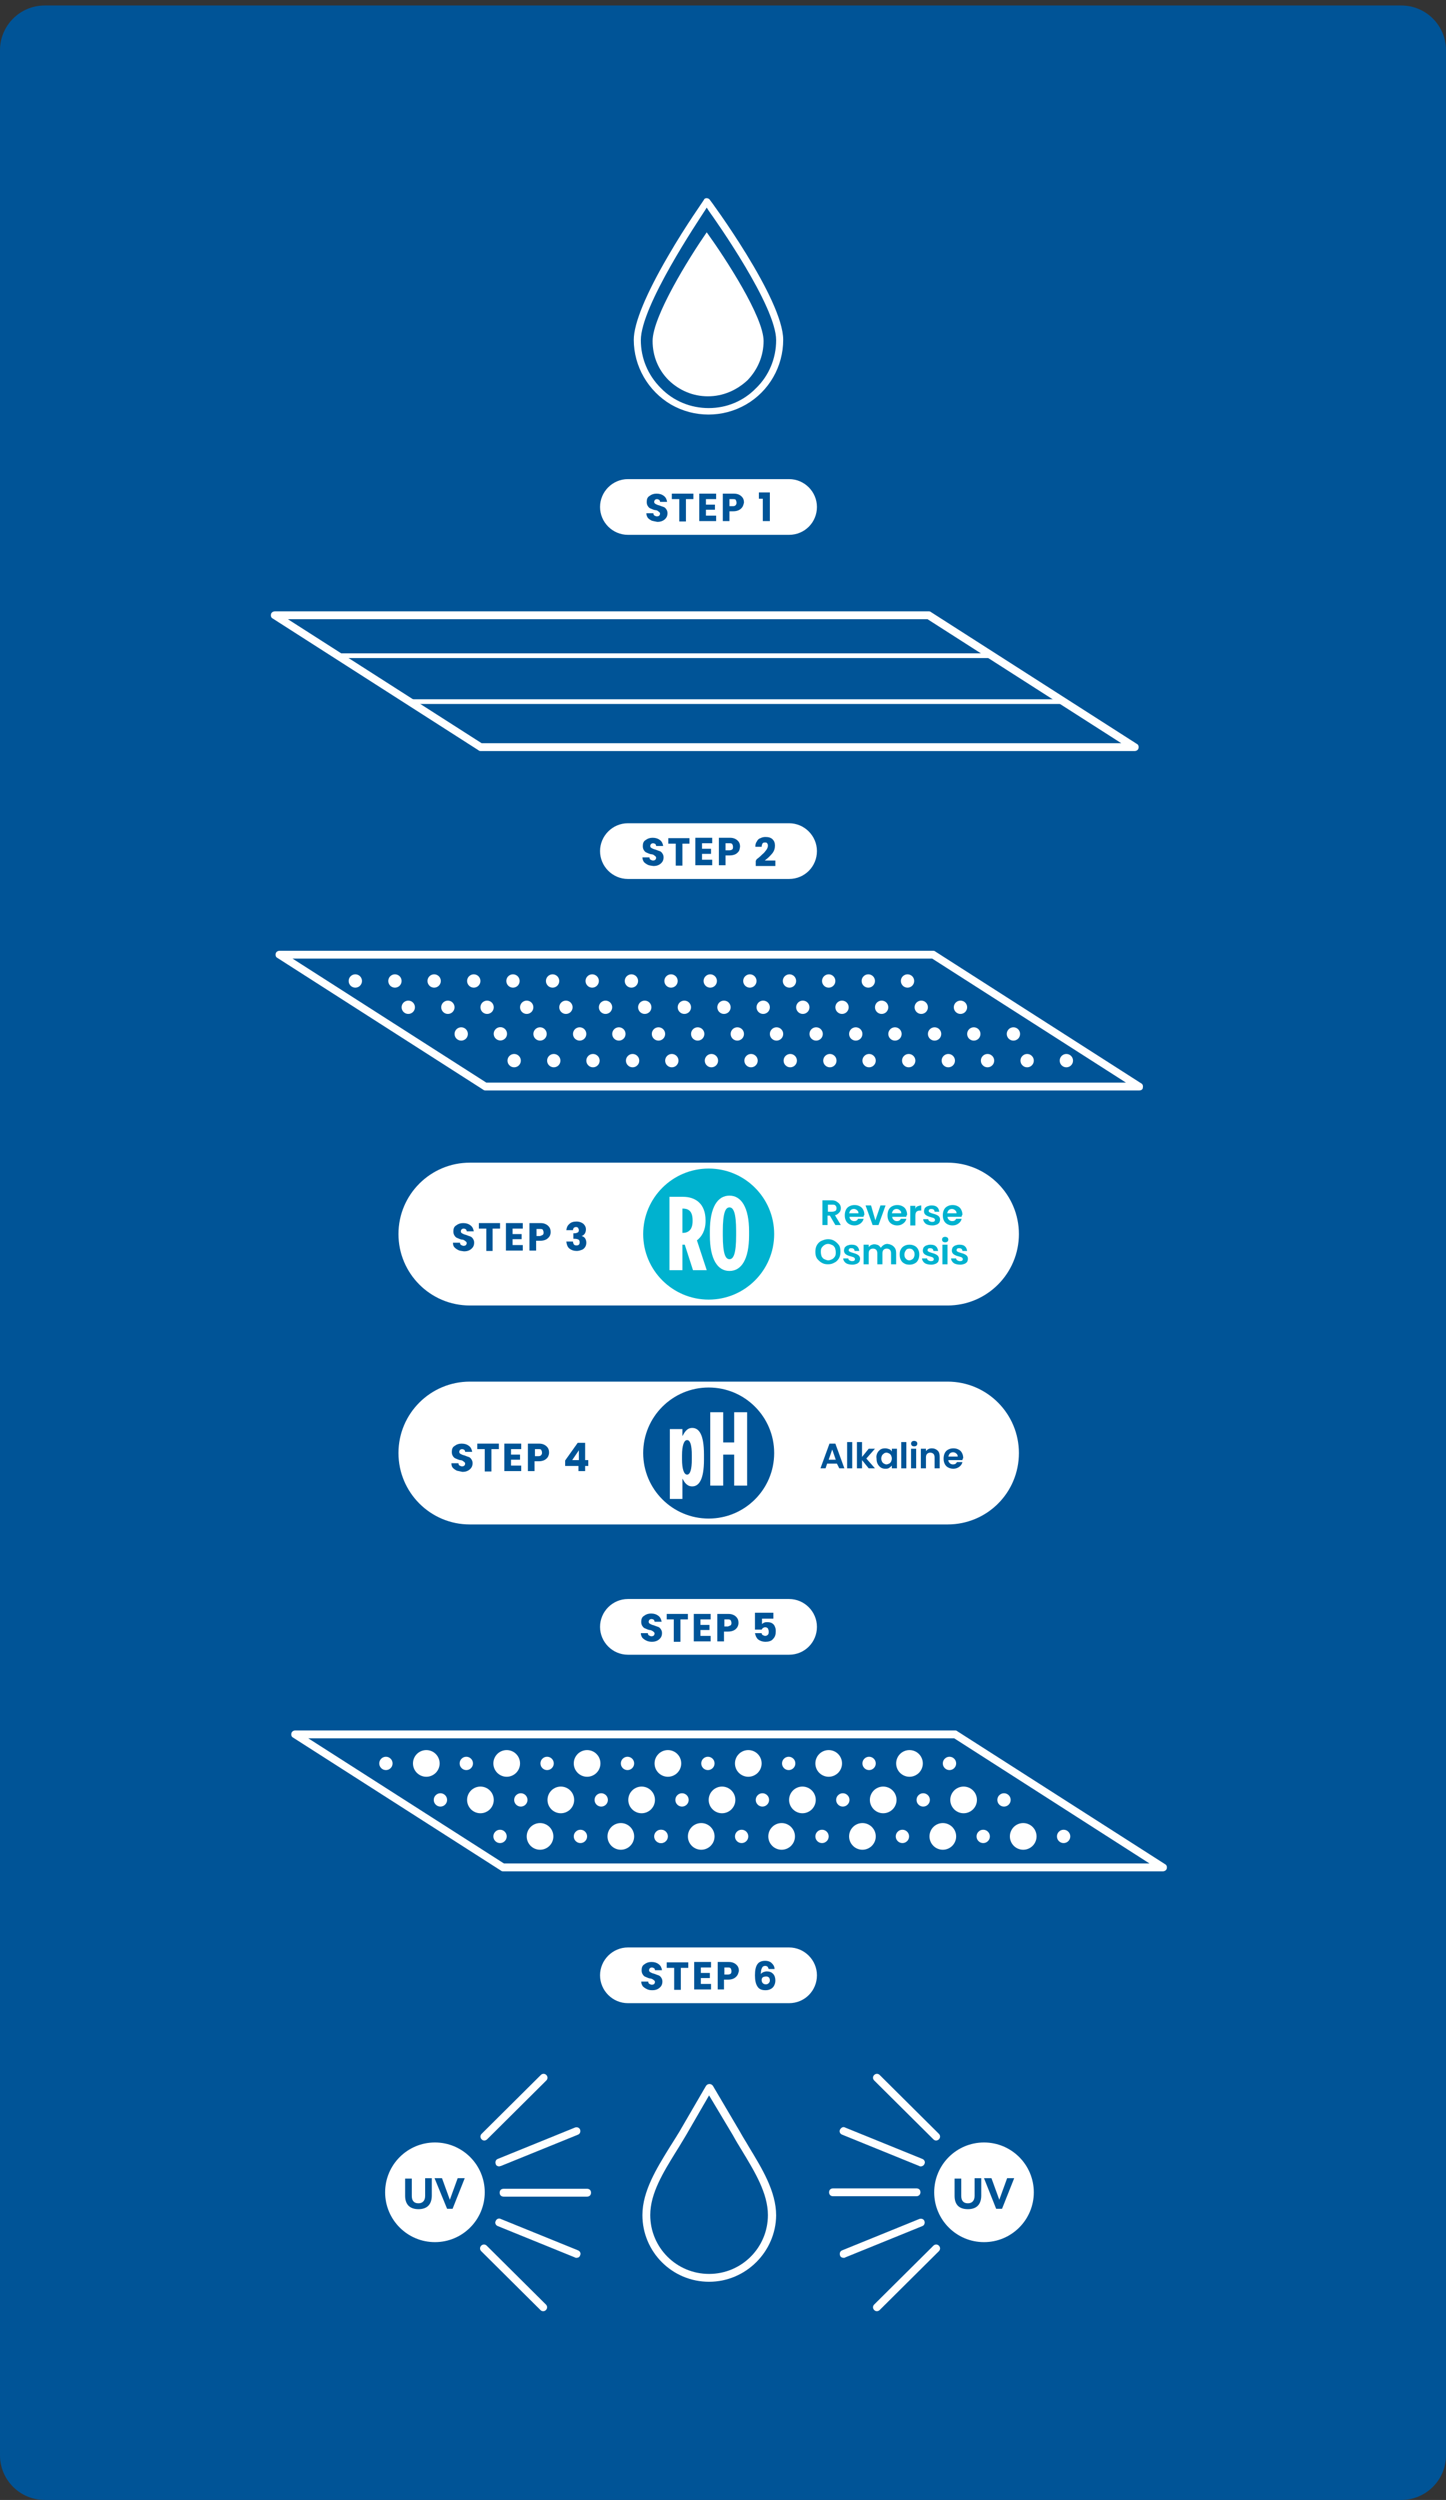<?xml version="1.0" encoding="utf-8"?>
<!-- Generator: Adobe Illustrator 26.5.0, SVG Export Plug-In . SVG Version: 6.00 Build 0)  -->
<svg version="1.1" id="Layer_1" xmlns="http://www.w3.org/2000/svg" xmlns:xlink="http://www.w3.org/1999/xlink" x="0px" y="0px"
	 viewBox="0 0 368.7 637.1" style="enable-background:new 0 0 368.7 637.1;" xml:space="preserve">
<rect x="0" y="0" width="368.7" height="637.1" fill="#333333" stroke="none"/>
<style type="text/css">
	.st0{fill:#005497;}
	.st1{fill:#FFFFFF;}
	.st2{fill:#00B2CF;}
	.st3{fill:#005498;}
</style>
<path class="st0" d="M357.3,637.1H11.4C5.1,637.1,0,632,0,625.7V12.8C0,6.5,5.1,1.4,11.4,1.4h345.9c6.3,0,11.4,5.1,11.4,11.4v612.9
	C368.7,632,363.6,637.1,357.3,637.1z"/>
<g>
	<g>
		<path class="st1" d="M289.3,191.4H122.5c-0.2,0-0.4-0.1-0.5-0.2l-52.5-33.6c-0.4-0.2-0.5-0.7-0.4-1.1c0.1-0.4,0.5-0.7,1-0.7h166.8
			c0.2,0,0.4,0.1,0.5,0.2l52.5,33.6c0.4,0.2,0.5,0.7,0.4,1.1C290.2,191.1,289.8,191.4,289.3,191.4z M122.8,189.4h163.1l-49.4-31.6
			H73.4L122.8,189.4z"/>
		<path class="st1" d="M252.7,167.7H86.1c-0.3,0-0.6-0.3-0.6-0.6s0.3-0.6,0.6-0.6h166.6c0.3,0,0.6,0.3,0.6,0.6
			S253,167.7,252.7,167.7z"/>
		<path class="st1" d="M270.9,179.4H104.3c-0.3,0-0.6-0.3-0.6-0.6s0.3-0.6,0.6-0.6h166.6c0.3,0,0.6,0.3,0.6,0.6
			S271.2,179.4,270.9,179.4z"/>
	</g>
	<g>
		<path class="st1" d="M290.5,277.9H123.7c-0.2,0-0.4-0.1-0.5-0.2l-52.5-33.6c-0.4-0.2-0.5-0.7-0.4-1.1c0.1-0.4,0.5-0.7,1-0.7H238
			c0.2,0,0.4,0.1,0.5,0.2l52.5,33.6c0.4,0.2,0.5,0.7,0.4,1.1C291.4,277.6,291,277.9,290.5,277.9z M124,275.9h163.1l-49.4-31.6H74.6
			L124,275.9z"/>
		<g>
			<circle class="st1" cx="90.6" cy="250" r="1.7"/>
			<circle class="st1" cx="100.7" cy="250" r="1.7"/>
			<circle class="st1" cx="110.7" cy="250" r="1.7"/>
			<circle class="st1" cx="120.8" cy="250" r="1.7"/>
			<circle class="st1" cx="130.8" cy="250" r="1.7"/>
			<circle class="st1" cx="140.9" cy="250" r="1.7"/>
			<circle class="st1" cx="151" cy="250" r="1.7"/>
			<circle class="st1" cx="161" cy="250" r="1.7"/>
			<circle class="st1" cx="171.1" cy="250" r="1.7"/>
			<circle class="st1" cx="181.1" cy="250" r="1.7"/>
			<circle class="st1" cx="191.2" cy="250" r="1.7"/>
			<circle class="st1" cx="201.3" cy="250" r="1.7"/>
			<circle class="st1" cx="211.3" cy="250" r="1.7"/>
			<circle class="st1" cx="221.4" cy="250" r="1.7"/>
			<circle class="st1" cx="231.4" cy="250" r="1.7"/>
		</g>
		<g>
			<circle class="st1" cx="104.1" cy="256.7" r="1.7"/>
			<circle class="st1" cx="114.2" cy="256.7" r="1.7"/>
			<circle class="st1" cx="124.2" cy="256.7" r="1.7"/>
			<circle class="st1" cx="134.3" cy="256.7" r="1.7"/>
			<circle class="st1" cx="144.3" cy="256.7" r="1.7"/>
			<circle class="st1" cx="154.4" cy="256.7" r="1.7"/>
			<circle class="st1" cx="164.4" cy="256.7" r="1.7"/>
			<circle class="st1" cx="174.5" cy="256.7" r="1.7"/>
			<circle class="st1" cx="184.6" cy="256.7" r="1.7"/>
			<circle class="st1" cx="194.6" cy="256.7" r="1.7"/>
			<circle class="st1" cx="204.7" cy="256.7" r="1.7"/>
			<circle class="st1" cx="214.7" cy="256.7" r="1.7"/>
			<circle class="st1" cx="224.8" cy="256.7" r="1.7"/>
			<circle class="st1" cx="234.9" cy="256.7" r="1.7"/>
			<circle class="st1" cx="244.9" cy="256.7" r="1.7"/>
		</g>
		<g>
			<circle class="st1" cx="117.6" cy="263.5" r="1.7"/>
			
				<ellipse transform="matrix(0.995 -9.853785e-02 9.853785e-02 0.995 -25.344 13.856)" class="st1" cx="127.6" cy="263.5" rx="1.7" ry="1.7"/>
			<circle class="st1" cx="137.7" cy="263.5" r="1.7"/>
			<circle class="st1" cx="147.8" cy="263.5" r="1.7"/>
			<circle class="st1" cx="157.8" cy="263.5" r="1.7"/>
			<circle class="st1" cx="167.9" cy="263.5" r="1.7"/>
			<circle class="st1" cx="177.9" cy="263.5" r="1.7"/>
			<circle class="st1" cx="188" cy="263.5" r="1.7"/>
			<circle class="st1" cx="198" cy="263.5" r="1.7"/>
			<circle class="st1" cx="208.1" cy="263.5" r="1.7"/>
			<circle class="st1" cx="218.2" cy="263.5" r="1.7"/>
			<circle class="st1" cx="228.2" cy="263.5" r="1.7"/>
			<circle class="st1" cx="238.3" cy="263.5" r="1.7"/>
			<circle class="st1" cx="248.3" cy="263.5" r="1.7"/>
			<circle class="st1" cx="258.4" cy="263.5" r="1.7"/>
		</g>
		<g>
			<circle class="st1" cx="131.1" cy="270.3" r="1.7"/>
			<circle class="st1" cx="141.2" cy="270.3" r="1.7"/>
			<circle class="st1" cx="151.2" cy="270.3" r="1.7"/>
			<circle class="st1" cx="161.3" cy="270.3" r="1.7"/>
			<circle class="st1" cx="171.3" cy="270.3" r="1.7"/>
			<circle class="st1" cx="181.4" cy="270.3" r="1.7"/>
			<circle class="st1" cx="191.5" cy="270.3" r="1.7"/>
			<circle class="st1" cx="201.5" cy="270.3" r="1.7"/>
			<circle class="st1" cx="211.6" cy="270.3" r="1.7"/>
			<circle class="st1" cx="221.6" cy="270.3" r="1.7"/>
			<circle class="st1" cx="231.7" cy="270.3" r="1.7"/>
			<circle class="st1" cx="241.8" cy="270.3" r="1.7"/>
			<circle class="st1" cx="251.8" cy="270.3" r="1.7"/>
			<circle class="st1" cx="261.9" cy="270.3" r="1.7"/>
			<circle class="st1" cx="271.9" cy="270.3" r="1.7"/>
		</g>
	</g>
	<g>
		<g>
			<g>
				<path class="st1" d="M180.2,50.5c-0.3,0-0.6,0.1-0.7,0.4c0,0.1-4.6,6.5-9,14.1c-5.8,9.9-8.9,17.4-8.9,21.6
					c0,6.8,3.7,13.1,9.5,16.5c5.9,3.4,13.2,3.4,19.1,0c5.9-3.4,9.5-9.7,9.5-16.5c0-10.4-18.6-35.6-18.8-35.8
					C180.8,50.7,180.5,50.5,180.2,50.5L180.2,50.5z M180.7,104L180.7,104c-4.6,0-9-1.8-12.2-5.1c-3.3-3.3-5.1-7.6-5.1-12.2
					c0-8.7,14.7-30.5,16.3-33l0.5-0.8l0.5,0.8c1.8,2.5,17.2,24.3,17.2,33c0,4.6-1.8,9-5.1,12.2C189.6,102.2,185.3,104,180.7,104z"/>
			</g>
		</g>
		<path class="st1" d="M180.5,101c-3.8,0-7.3-1.5-10-4.1c-2.7-2.7-4.1-6.2-4.1-10c0-6.2,9.1-20.9,13.8-27.7
			c4.9,6.8,14.5,21.6,14.5,27.7c0,3.8-1.5,7.3-4.1,10C187.8,99.5,184.3,101,180.5,101z"/>
	</g>
	<g>
		<g>
			<path class="st1" d="M180.8,581.5c-9.4,0-17-7.6-17-17c0-6.1,3.7-12,6.9-17.2c0.9-1.4,1.7-2.7,2.5-4l6.8-11.7
				c0.2-0.3,0.5-0.5,0.9-0.5l0,0c0.4,0,0.7,0.2,0.9,0.5l6.9,11.7l0,0c0.7,1.3,1.5,2.5,2.3,3.9c3.2,5.3,6.9,11.2,6.9,17.4
				C197.8,573.8,190.2,581.5,180.8,581.5z M180.8,534l-5.9,10.2c-0.8,1.3-1.6,2.7-2.5,4.1c-3.2,5.2-6.6,10.6-6.6,16.2
				c0,8.3,6.7,15,15,15s15-6.7,15-15c0-5.6-3.4-11.1-6.6-16.4c-0.8-1.3-1.6-2.6-2.3-3.9L180.8,534z"/>
		</g>
		<g>
			<g>
				<path class="st1" d="M138.5,589c-0.3,0-0.5-0.1-0.7-0.3l-15.1-15c-0.4-0.4-0.4-1,0-1.4s1-0.4,1.4,0l15.1,15c0.4,0.4,0.4,1,0,1.4
					C139,588.9,138.8,589,138.5,589z"/>
				<path class="st1" d="M147,575.4c-0.1,0-0.3,0-0.4-0.1l-19.7-8c-0.5-0.2-0.8-0.8-0.5-1.3c0.2-0.5,0.8-0.8,1.3-0.5l19.7,8
					c0.5,0.2,0.8,0.8,0.5,1.3C147.8,575.2,147.4,575.4,147,575.4z"/>
				<path class="st1" d="M123.5,545.5c-0.3,0-0.5-0.1-0.7-0.3c-0.4-0.4-0.4-1,0-1.4l15.1-15c0.4-0.4,1-0.4,1.4,0s0.4,1,0,1.4
					l-15.1,15C124,545.4,123.7,545.5,123.5,545.5z"/>
				<path class="st1" d="M127.3,552.1c-0.4,0-0.8-0.2-0.9-0.6c-0.2-0.5,0-1.1,0.5-1.3l19.7-8c0.5-0.2,1.1,0,1.3,0.5s0,1.1-0.5,1.3
					l-19.7,8C127.5,552,127.4,552.1,127.3,552.1z"/>
				<path class="st1" d="M149.7,559.8h-21.3c-0.6,0-1-0.4-1-1s0.4-1,1-1h21.3c0.6,0,1,0.4,1,1S150.3,559.8,149.7,559.8z"/>
			</g>
			<g>
				<circle class="st1" cx="110.9" cy="558.7" r="12.7"/>
				<g>
					<path class="st0" d="M103.3,559.6v-4.4h1.7v4.4c0,1.3,0.6,1.9,1.7,1.9c1,0,1.7-0.6,1.7-1.9v-4.5h1.7v4.4c0,2.4-1.3,3.5-3.4,3.5
						C104.6,563,103.3,561.9,103.3,559.6z"/>
					<path class="st0" d="M110.8,555.1h1.9l2,5.5l2-5.5h1.8l-3.1,7.8H114L110.8,555.1z"/>
				</g>
			</g>
		</g>
		<g>
			<g>
				<circle class="st1" cx="250.9" cy="558.7" r="12.7"/>
				<g>
					<path class="st0" d="M243.4,559.6v-4.4h1.7v4.4c0,1.3,0.6,1.9,1.7,1.9c1,0,1.7-0.6,1.7-1.9v-4.5h1.7v4.4c0,2.4-1.3,3.5-3.4,3.5
						C244.6,563,243.4,561.9,243.4,559.6z"/>
					<path class="st0" d="M250.9,555.1h1.9l2,5.5l2-5.5h1.8l-3.1,7.8H254L250.9,555.1z"/>
				</g>
			</g>
			<g>
				<path class="st1" d="M238.7,545.5c-0.3,0-0.5-0.1-0.7-0.3l-15.1-15c-0.4-0.4-0.4-1,0-1.4s1-0.4,1.4,0l15.1,15
					c0.4,0.4,0.4,1,0,1.4C239.2,545.4,238.9,545.5,238.7,545.5z"/>
				<path class="st1" d="M234.8,552.1c-0.1,0-0.3,0-0.4-0.1l-19.7-8c-0.5-0.2-0.8-0.8-0.5-1.3s0.8-0.8,1.3-0.5l19.7,8
					c0.5,0.2,0.8,0.8,0.5,1.3C235.6,551.8,235.2,552.1,234.8,552.1z"/>
				<path class="st1" d="M223.6,589c-0.3,0-0.5-0.1-0.7-0.3c-0.4-0.4-0.4-1,0-1.4l15.1-15c0.4-0.4,1-0.4,1.4,0s0.4,1,0,1.4l-15.1,15
					C224.1,588.9,223.8,589,223.6,589z"/>
				<path class="st1" d="M215.1,575.4c-0.4,0-0.8-0.2-0.9-0.6c-0.2-0.5,0-1.1,0.5-1.3l19.7-8c0.5-0.2,1.1,0,1.3,0.5s0,1.1-0.5,1.3
					l-19.7,8C215.4,575.4,215.3,575.4,215.1,575.4z"/>
				<path class="st1" d="M233.7,559.7h-21.3c-0.6,0-1-0.4-1-1s0.4-1,1-1h21.3c0.6,0,1,0.4,1,1S234.2,559.7,233.7,559.7z"/>
			</g>
		</g>
	</g>
	<g>
		<g>
			<path class="st1" d="M296.5,476.9H128.2c-0.2,0-0.4-0.1-0.5-0.2l-53-33.9c-0.4-0.2-0.5-0.7-0.4-1.1s0.5-0.7,1-0.7h168.3
				c0.2,0,0.4,0.1,0.5,0.2l53,33.9c0.4,0.2,0.5,0.7,0.4,1.1C297.4,476.6,297,476.9,296.5,476.9z M128.5,474.9h164.6L243.3,443H78.6
				L128.5,474.9z"/>
			<g>
				<circle class="st1" cx="98.4" cy="449.4" r="1.7"/>
				<circle class="st1" cx="108.7" cy="449.4" r="3.4"/>
				<circle class="st1" cx="118.9" cy="449.4" r="1.7"/>
				<circle class="st1" cx="129.2" cy="449.4" r="3.4"/>
				<circle class="st1" cx="139.5" cy="449.4" r="1.7"/>
				<circle class="st1" cx="149.7" cy="449.4" r="3.4"/>
				<circle class="st1" cx="160" cy="449.4" r="1.7"/>
				<circle class="st1" cx="170.3" cy="449.4" r="3.4"/>
				<circle class="st1" cx="180.5" cy="449.4" r="1.7"/>
				<circle class="st1" cx="201.1" cy="449.4" r="1.7"/>
				<circle class="st1" cx="211.3" cy="449.4" r="3.4"/>
				<circle class="st1" cx="221.6" cy="449.4" r="1.7"/>
				<circle class="st1" cx="231.9" cy="449.4" r="3.4"/>
				<circle class="st1" cx="242.1" cy="449.4" r="1.7"/>
			</g>
			<g>
				<circle class="st1" cx="112.3" cy="458.7" r="1.7"/>
				<circle class="st1" cx="122.5" cy="458.7" r="3.4"/>
				<circle class="st1" cx="132.8" cy="458.7" r="1.7"/>
				<circle class="st1" cx="143" cy="458.7" r="3.4"/>
				<circle class="st1" cx="153.3" cy="458.7" r="1.7"/>
				<circle class="st1" cx="163.6" cy="458.7" r="3.4"/>
				<circle class="st1" cx="194.4" cy="458.7" r="1.7"/>
				<circle class="st1" cx="204.6" cy="458.7" r="3.4"/>
				<circle class="st1" cx="214.9" cy="458.7" r="1.7"/>
				<circle class="st1" cx="225.2" cy="458.7" r="3.4"/>
				<circle class="st1" cx="235.4" cy="458.7" r="1.7"/>
				<circle class="st1" cx="245.7" cy="458.7" r="3.4"/>
				<circle class="st1" cx="256" cy="458.7" r="1.7"/>
			</g>
			<g>
				<circle class="st1" cx="127.5" cy="468" r="1.7"/>
				<circle class="st1" cx="137.7" cy="468" r="3.4"/>
				<circle class="st1" cx="148" cy="468" r="1.7"/>
				<circle class="st1" cx="158.3" cy="468" r="3.4"/>
				<circle class="st1" cx="168.5" cy="468" r="1.7"/>
				<circle class="st1" cx="189.1" cy="468" r="1.7"/>
				<circle class="st1" cx="199.3" cy="468" r="3.4"/>
				<circle class="st1" cx="209.6" cy="468" r="1.7"/>
				<circle class="st1" cx="219.9" cy="468" r="3.4"/>
				<circle class="st1" cx="230.1" cy="468" r="1.7"/>
				<circle class="st1" cx="240.4" cy="468" r="3.4"/>
				<circle class="st1" cx="250.7" cy="468" r="1.7"/>
				<circle class="st1" cx="260.9" cy="468" r="3.4"/>
				<circle class="st1" cx="271.2" cy="468" r="1.7"/>
			</g>
		</g>
		<circle class="st1" cx="190.8" cy="449.4" r="3.4"/>
		<circle class="st1" cx="173.9" cy="458.7" r="1.7"/>
		<circle class="st1" cx="184.1" cy="458.7" r="3.4"/>
		<circle class="st1" cx="168.6" cy="468" r="1.7"/>
		<circle class="st1" cx="178.8" cy="468" r="3.4"/>
	</g>
	<g>
		<path class="st1" d="M241.6,332.7H119.8c-10.1,0-18.2-8.2-18.2-18.2l0,0c0-10.1,8.2-18.2,18.2-18.2h121.8
			c10.1,0,18.2,8.2,18.2,18.2l0,0C259.8,324.5,251.7,332.7,241.6,332.7z"/>
	</g>
	<g>
		<circle class="st2" cx="180.7" cy="314.5" r="16.7"/>
		<g>
			<path class="st1" d="M170.7,305h3.4c3.3,0,5.8,1.8,5.8,6v0.2c0,2.4-1,4-2.2,4.9l2.5,7.6h-3.5l-2.1-6.5h-0.1H174v6.5h-3.3V305z
				 M174.1,314.2c1.4,0,2.5-0.8,2.5-3V311c0-2.4-1.1-3-2.5-3H174v6.2H174.1z"/>
			<path class="st1" d="M181,314.8v-1c0-6.2,2-9.1,5-9.1s5,3,5,9.1v1c0,6.2-2,9.1-5,9.1S181,321,181,314.8z M187.7,314.8v-1
				c0-4.8-0.7-6.1-1.7-6.1s-1.7,1.3-1.7,6.1v1c0,4.8,0.7,6.1,1.7,6.1S187.7,319.6,187.7,314.8z"/>
		</g>
	</g>
	<g>
		<path class="st0" d="M116.9,318.6c-0.4-0.2-0.7-0.4-1-0.7s-0.4-0.7-0.4-1.2h1.8c0,0.3,0.1,0.5,0.3,0.6s0.4,0.2,0.6,0.2
			c0.3,0,0.5-0.1,0.6-0.2s0.2-0.3,0.2-0.5s-0.1-0.3-0.2-0.4s-0.3-0.2-0.4-0.3s-0.4-0.2-0.7-0.2c-0.5-0.1-0.8-0.3-1.1-0.4
			c-0.3-0.1-0.5-0.3-0.7-0.6s-0.3-0.6-0.3-1.1c0-0.7,0.2-1.2,0.7-1.5c0.5-0.4,1.1-0.6,1.8-0.6c0.8,0,1.4,0.2,1.9,0.6
			s0.7,0.9,0.8,1.5H119c0-0.2-0.1-0.4-0.2-0.5s-0.4-0.2-0.6-0.2s-0.4,0.1-0.5,0.2s-0.2,0.3-0.2,0.5s0.1,0.4,0.3,0.5
			c0.2,0.1,0.5,0.3,1,0.4c0.5,0.2,0.8,0.3,1.1,0.4c0.3,0.1,0.5,0.3,0.7,0.6c0.2,0.3,0.3,0.6,0.3,1s-0.1,0.8-0.3,1.1
			c-0.2,0.3-0.5,0.6-0.9,0.8s-0.8,0.3-1.4,0.3C117.8,318.8,117.3,318.8,116.9,318.6z"/>
		<path class="st0" d="M127.5,311.7v1.4h-1.9v5.7H124v-5.7h-1.9v-1.4H127.5z"/>
		<path class="st0" d="M130.7,313.1v1.4h2.3v1.3h-2.3v1.5h2.6v1.4H129v-7h4.3v1.4L130.7,313.1L130.7,313.1z"/>
		<path class="st0" d="M140.1,315.1c-0.2,0.3-0.5,0.6-0.9,0.8c-0.4,0.2-0.9,0.3-1.4,0.3h-1.1v2.5H135v-7h2.8c0.6,0,1,0.1,1.4,0.3
			c0.4,0.2,0.7,0.5,0.9,0.8s0.3,0.7,0.3,1.2C140.4,314.4,140.3,314.8,140.1,315.1z M138.4,314.7c0.2-0.2,0.2-0.4,0.2-0.6
			c0-0.3-0.1-0.5-0.2-0.7s-0.4-0.2-0.7-0.2h-0.9v1.8h0.9C138,314.9,138.2,314.8,138.4,314.7z"/>
		<path class="st0" d="M145.2,311.9c0.4-0.4,1-0.6,1.8-0.6c0.5,0,0.9,0.1,1.3,0.3c0.4,0.2,0.6,0.4,0.8,0.7s0.3,0.6,0.3,1
			s-0.1,0.8-0.3,1.1s-0.5,0.5-0.8,0.6l0,0c0.4,0.1,0.7,0.3,0.9,0.6c0.2,0.3,0.3,0.7,0.3,1.1s-0.1,0.8-0.3,1.1
			c-0.2,0.3-0.5,0.6-0.8,0.7s-0.8,0.3-1.3,0.3c-0.8,0-1.4-0.2-1.9-0.6s-0.7-1-0.8-1.8h1.7c0,0.3,0.1,0.5,0.2,0.7s0.4,0.3,0.7,0.3
			s0.5-0.1,0.6-0.2s0.2-0.3,0.2-0.6c0-0.3-0.1-0.6-0.3-0.7s-0.5-0.2-1-0.2h-0.3v-1.4h0.3c0.3,0,0.6-0.1,0.8-0.2s0.3-0.3,0.3-0.6
			c0-0.2-0.1-0.4-0.2-0.6c-0.1-0.1-0.3-0.2-0.5-0.2c-0.3,0-0.4,0.1-0.6,0.2c-0.1,0.2-0.2,0.3-0.2,0.6h-1.7
			C144.5,312.8,144.7,312.3,145.2,311.9z"/>
	</g>
	<g>
		<path class="st1" d="M241.6,388.5H119.8c-10.1,0-18.2-8.2-18.2-18.2l0,0c0-10.1,8.2-18.2,18.2-18.2h121.8
			c10.1,0,18.2,8.2,18.2,18.2l0,0C259.8,380.4,251.7,388.5,241.6,388.5z"/>
	</g>
	<g>
		<path class="st0" d="M116.5,374.8c-0.4-0.2-0.7-0.4-1-0.7s-0.4-0.7-0.4-1.2h1.8c0,0.3,0.1,0.5,0.3,0.6s0.4,0.2,0.6,0.2
			c0.3,0,0.5-0.1,0.6-0.2s0.2-0.3,0.2-0.5s-0.1-0.3-0.2-0.4s-0.3-0.2-0.4-0.3s-0.4-0.2-0.7-0.2c-0.5-0.1-0.8-0.3-1.1-0.4
			c-0.3-0.1-0.5-0.3-0.7-0.6s-0.3-0.6-0.3-1.1c0-0.7,0.2-1.2,0.7-1.5c0.5-0.4,1.1-0.6,1.8-0.6c0.8,0,1.4,0.2,1.9,0.6
			s0.7,0.9,0.8,1.5h-1.8c0-0.2-0.1-0.4-0.2-0.5s-0.4-0.2-0.6-0.2s-0.4,0.1-0.5,0.2s-0.2,0.3-0.2,0.5s0.1,0.4,0.3,0.5
			c0.2,0.1,0.5,0.3,1,0.4c0.5,0.2,0.8,0.3,1.1,0.4c0.3,0.1,0.5,0.3,0.7,0.6c0.2,0.3,0.3,0.6,0.3,1s-0.1,0.8-0.3,1.1
			c-0.2,0.3-0.5,0.6-0.9,0.8s-0.8,0.3-1.4,0.3C117.4,375,116.9,374.9,116.5,374.8z"/>
		<path class="st0" d="M127.2,367.9v1.4h-1.9v5.7h-1.7v-5.7h-1.9v-1.4H127.2z"/>
		<path class="st0" d="M130.3,369.3v1.4h2.3v1.3h-2.3v1.5h2.6v1.4h-4.3v-7h4.3v1.4L130.3,369.3L130.3,369.3z"/>
		<path class="st0" d="M139.7,371.3c-0.2,0.3-0.5,0.6-0.9,0.8c-0.4,0.2-0.9,0.3-1.4,0.3h-1.1v2.5h-1.7v-7h2.8c0.6,0,1,0.1,1.4,0.3
			c0.4,0.2,0.7,0.5,0.9,0.8s0.3,0.7,0.3,1.2C140,370.6,139.9,370.9,139.7,371.3z M138,370.8c0.2-0.2,0.2-0.4,0.2-0.6
			c0-0.3-0.1-0.5-0.2-0.7s-0.4-0.2-0.7-0.2h-0.9v1.8h0.9C137.6,371.1,137.9,371,138,370.8z"/>
		<path class="st0" d="M144.1,373.6v-1.4l3.2-4.5h1.9v4.4h0.8v1.5h-0.8v1.3h-1.7v-1.3H144.1z M147.6,369.6l-1.7,2.5h1.7V369.6z"/>
	</g>
	<g>
		<path class="st0" d="M213.4,373h-2.5l-0.4,1.2h-1.3l2.3-6.3h1.5l2.3,6.3H214L213.4,373z M213.1,372l-0.9-2.6l-0.9,2.6H213.1z"/>
		<path class="st0" d="M217.3,367.5v6.7H216v-6.7H217.3z"/>
		<path class="st0" d="M221.5,374.2l-1.7-2.1v2.1h-1.3v-6.7h1.3v3.8l1.7-2.1h1.6l-2.2,2.5l2.2,2.5L221.5,374.2L221.5,374.2z"/>
		<path class="st0" d="M223.7,370.3c0.2-0.4,0.5-0.7,0.8-0.9c0.3-0.2,0.7-0.3,1.2-0.3c0.4,0,0.7,0.1,1,0.2s0.5,0.3,0.7,0.6v-0.7h1.3
			v5h-1.3v-0.7c-0.2,0.2-0.4,0.4-0.7,0.6s-0.6,0.2-1,0.2s-0.8-0.1-1.1-0.3c-0.3-0.2-0.6-0.5-0.8-0.9s-0.3-0.8-0.3-1.4
			C223.4,371.2,223.5,370.7,223.7,370.3z M227.2,370.9c-0.1-0.2-0.3-0.4-0.5-0.5s-0.4-0.2-0.7-0.2c-0.2,0-0.5,0.1-0.6,0.2
			s-0.4,0.3-0.5,0.5s-0.2,0.5-0.2,0.8s0.1,0.6,0.2,0.8c0.1,0.2,0.3,0.4,0.5,0.5s0.4,0.2,0.6,0.2c0.2,0,0.5-0.1,0.7-0.2
			s0.4-0.3,0.5-0.5s0.2-0.5,0.2-0.8S227.3,371.1,227.2,370.9z"/>
		<path class="st0" d="M231.1,367.5v6.7h-1.3v-6.7H231.1z"/>
		<path class="st0" d="M232.5,368.4c-0.1-0.1-0.2-0.3-0.2-0.5s0.1-0.4,0.2-0.5c0.1-0.1,0.3-0.2,0.6-0.2s0.4,0.1,0.6,0.2
			c0.1,0.1,0.2,0.3,0.2,0.5s-0.1,0.4-0.2,0.5c-0.1,0.1-0.3,0.2-0.6,0.2S232.6,368.5,232.5,368.4z M233.6,369.2v5h-1.3v-5H233.6z"/>
		<path class="st0" d="M239.1,369.7c0.4,0.4,0.5,0.9,0.5,1.6v2.9h-1.3v-2.8c0-0.4-0.1-0.7-0.3-0.9c-0.2-0.2-0.5-0.3-0.8-0.3
			s-0.6,0.1-0.8,0.3c-0.2,0.2-0.3,0.5-0.3,0.9v2.8h-1.3v-5h1.3v0.6c0.2-0.2,0.4-0.4,0.6-0.5s0.5-0.2,0.9-0.2
			C238.2,369.1,238.7,369.3,239.1,369.7z"/>
		<path class="st0" d="M245.4,372.1h-3.6c0,0.4,0.2,0.6,0.4,0.8c0.2,0.2,0.5,0.3,0.8,0.3c0.5,0,0.8-0.2,1-0.6h1.4
			c-0.1,0.5-0.4,0.9-0.8,1.2c-0.4,0.3-0.9,0.5-1.5,0.5c-0.5,0-0.9-0.1-1.3-0.3c-0.4-0.2-0.7-0.5-0.9-0.9s-0.3-0.8-0.3-1.4
			c0-0.5,0.1-1,0.3-1.4s0.5-0.7,0.9-0.9s0.8-0.3,1.3-0.3s0.9,0.1,1.3,0.3s0.7,0.5,0.9,0.9s0.3,0.8,0.3,1.3
			C245.5,371.7,245.4,371.9,245.4,372.1z M244.2,371.2c0-0.3-0.1-0.6-0.4-0.8c-0.2-0.2-0.5-0.3-0.8-0.3s-0.6,0.1-0.8,0.3
			c-0.2,0.2-0.3,0.5-0.4,0.8H244.2z"/>
	</g>
	<g>
		<path class="st2" d="M213,312.2l-1.4-2.4H211v2.4h-1.3v-6.3h2.4c0.5,0,0.9,0.1,1.2,0.3c0.3,0.2,0.6,0.4,0.8,0.7s0.3,0.6,0.3,1
			s-0.1,0.8-0.4,1.1s-0.6,0.6-1.1,0.7l1.5,2.5L213,312.2L213,312.2z M211.1,308.8h1.1c0.3,0,0.6-0.1,0.8-0.2s0.3-0.4,0.3-0.7
			c0-0.3-0.1-0.5-0.3-0.7s-0.4-0.2-0.8-0.2h-1.1V308.8z"/>
		<path class="st2" d="M220.2,310.1h-3.6c0,0.4,0.2,0.6,0.4,0.8c0.2,0.2,0.5,0.3,0.8,0.3c0.5,0,0.8-0.2,1-0.6h1.4
			c-0.1,0.5-0.4,0.9-0.8,1.2c-0.4,0.3-0.9,0.5-1.5,0.5c-0.5,0-0.9-0.1-1.3-0.3c-0.4-0.2-0.7-0.5-0.9-0.9s-0.3-0.8-0.3-1.4
			c0-0.5,0.1-1,0.3-1.4s0.5-0.7,0.9-0.9s0.8-0.3,1.3-0.3s0.9,0.1,1.3,0.3s0.7,0.5,0.9,0.9s0.3,0.8,0.3,1.3
			C220.2,309.8,220.2,309.9,220.2,310.1z M218.9,309.2c0-0.3-0.1-0.6-0.4-0.8c-0.2-0.2-0.5-0.3-0.8-0.3s-0.6,0.1-0.8,0.3
			c-0.2,0.2-0.3,0.5-0.4,0.8H218.9z"/>
		<path class="st2" d="M223.2,311l1.3-3.8h1.3l-1.8,5h-1.5l-1.8-5h1.4L223.2,311z"/>
		<path class="st2" d="M231.1,310.1h-3.6c0,0.4,0.2,0.6,0.4,0.8c0.2,0.2,0.5,0.3,0.8,0.3c0.5,0,0.8-0.2,1-0.6h1.4
			c-0.1,0.5-0.4,0.9-0.8,1.2c-0.4,0.3-0.9,0.5-1.5,0.5c-0.5,0-0.9-0.1-1.3-0.3c-0.4-0.2-0.7-0.5-0.9-0.9s-0.3-0.8-0.3-1.4
			c0-0.5,0.1-1,0.3-1.4s0.5-0.7,0.9-0.9s0.8-0.3,1.3-0.3s0.9,0.1,1.3,0.3s0.7,0.5,0.9,0.9s0.3,0.8,0.3,1.3
			C231.1,309.8,231.1,309.9,231.1,310.1z M229.8,309.2c0-0.3-0.1-0.6-0.4-0.8c-0.2-0.2-0.5-0.3-0.8-0.3s-0.6,0.1-0.8,0.3
			c-0.2,0.2-0.3,0.5-0.4,0.8H229.8z"/>
		<path class="st2" d="M234,307.4c0.3-0.1,0.6-0.2,0.9-0.2v1.3h-0.3c-0.4,0-0.7,0.1-0.9,0.3c-0.2,0.2-0.3,0.5-0.3,1v2.5h-1.3v-5h1.3
			v0.8C233.5,307.7,233.7,307.5,234,307.4z"/>
		<path class="st2" d="M236.5,312.1c-0.3-0.1-0.6-0.3-0.8-0.6c-0.2-0.3-0.3-0.5-0.3-0.8h1.3c0,0.2,0.1,0.4,0.3,0.5s0.4,0.2,0.6,0.2
			c0.2,0,0.4,0,0.6-0.1c0.1-0.1,0.2-0.2,0.2-0.4c0-0.2-0.1-0.3-0.2-0.4s-0.4-0.2-0.8-0.3c-0.4-0.1-0.7-0.2-0.9-0.3
			c-0.2-0.1-0.4-0.2-0.6-0.4c-0.2-0.2-0.3-0.5-0.3-0.8s0.1-0.5,0.2-0.8c0.2-0.2,0.4-0.4,0.7-0.5s0.6-0.2,1-0.2
			c0.6,0,1.1,0.1,1.4,0.4c0.4,0.3,0.5,0.7,0.6,1.2h-1.2c0-0.2-0.1-0.4-0.2-0.5c-0.1-0.1-0.3-0.2-0.6-0.2c-0.2,0-0.4,0-0.5,0.1
			s-0.2,0.2-0.2,0.4c0,0.2,0.1,0.3,0.3,0.4s0.4,0.2,0.8,0.3c0.4,0.1,0.7,0.2,0.9,0.3c0.2,0.1,0.4,0.2,0.6,0.4s0.3,0.5,0.3,0.8
			s-0.1,0.5-0.2,0.8c-0.2,0.2-0.4,0.4-0.7,0.5s-0.6,0.2-1,0.2C237.2,312.3,236.8,312.2,236.5,312.1z"/>
		<path class="st2" d="M245.2,310.1h-3.6c0,0.4,0.2,0.6,0.4,0.8c0.2,0.2,0.5,0.3,0.8,0.3c0.5,0,0.8-0.2,1-0.6h1.4
			c-0.1,0.5-0.4,0.9-0.8,1.2c-0.4,0.3-0.9,0.5-1.5,0.5c-0.5,0-0.9-0.1-1.3-0.3c-0.4-0.2-0.7-0.5-0.9-0.9s-0.3-0.8-0.3-1.4
			c0-0.5,0.1-1,0.3-1.4s0.5-0.7,0.9-0.9s0.8-0.3,1.3-0.3s0.9,0.1,1.3,0.3s0.7,0.5,0.9,0.9s0.3,0.8,0.3,1.3
			C245.2,309.8,245.2,309.9,245.2,310.1z M243.9,309.2c0-0.3-0.1-0.6-0.4-0.8c-0.2-0.2-0.5-0.3-0.8-0.3s-0.6,0.1-0.8,0.3
			c-0.2,0.2-0.3,0.5-0.4,0.8H243.9z"/>
		<path class="st2" d="M209.5,321.8c-0.5-0.3-0.9-0.7-1.2-1.1c-0.3-0.5-0.4-1-0.4-1.7c0-0.6,0.1-1.2,0.4-1.7s0.7-0.9,1.2-1.1
			s1-0.4,1.6-0.4s1.1,0.1,1.6,0.4s0.9,0.7,1.2,1.1s0.4,1,0.4,1.7c0,0.6-0.1,1.2-0.4,1.7c-0.3,0.5-0.7,0.9-1.2,1.1
			c-0.5,0.3-1,0.4-1.6,0.4S210,322.1,209.5,321.8z M212.2,320.9c0.3-0.2,0.5-0.4,0.7-0.7c0.2-0.3,0.2-0.7,0.2-1.1s-0.1-0.8-0.2-1.1
			c-0.2-0.3-0.4-0.6-0.7-0.7s-0.6-0.3-1-0.3s-0.7,0.1-1,0.3s-0.5,0.4-0.7,0.7c-0.2,0.3-0.2,0.7-0.2,1.1s0.1,0.8,0.2,1.1
			c0.2,0.3,0.4,0.6,0.7,0.7s0.6,0.3,1,0.3S211.9,321,212.2,320.9z"/>
		<path class="st2" d="M216.1,322.1c-0.3-0.1-0.6-0.3-0.8-0.6c-0.2-0.3-0.3-0.5-0.3-0.8h1.3c0,0.2,0.1,0.4,0.3,0.5s0.4,0.2,0.6,0.2
			c0.2,0,0.4,0,0.6-0.1c0.1-0.1,0.2-0.2,0.2-0.4c0-0.2-0.1-0.3-0.2-0.4s-0.4-0.2-0.8-0.3c-0.4-0.1-0.7-0.2-0.9-0.3
			c-0.2-0.1-0.4-0.2-0.6-0.4c-0.2-0.2-0.3-0.5-0.3-0.8s0.1-0.5,0.2-0.8c0.2-0.2,0.4-0.4,0.7-0.5s0.6-0.2,1-0.2
			c0.6,0,1.1,0.1,1.4,0.4c0.4,0.3,0.5,0.7,0.6,1.2h-1.2c0-0.2-0.1-0.4-0.2-0.5c-0.1-0.1-0.3-0.2-0.6-0.2c-0.2,0-0.4,0-0.5,0.1
			s-0.2,0.2-0.2,0.4c0,0.2,0.1,0.3,0.3,0.4s0.4,0.2,0.8,0.3c0.4,0.1,0.7,0.2,0.9,0.3c0.2,0.1,0.4,0.2,0.6,0.4s0.3,0.5,0.3,0.8
			s-0.1,0.5-0.2,0.8c-0.2,0.2-0.4,0.4-0.7,0.5s-0.6,0.2-1,0.2C216.8,322.3,216.4,322.2,216.1,322.1z"/>
		<path class="st2" d="M227.9,317.7c0.4,0.4,0.6,0.9,0.6,1.6v2.9h-1.3v-2.8c0-0.4-0.1-0.7-0.3-0.9s-0.5-0.3-0.8-0.3
			s-0.6,0.1-0.8,0.3c-0.2,0.2-0.3,0.5-0.3,0.9v2.8h-1.3v-2.8c0-0.4-0.1-0.7-0.3-0.9c-0.2-0.2-0.5-0.3-0.8-0.3s-0.6,0.1-0.8,0.3
			s-0.3,0.5-0.3,0.9v2.8h-1.3v-5h1.3v0.6c0.2-0.2,0.4-0.4,0.6-0.5c0.3-0.1,0.5-0.2,0.8-0.2c0.4,0,0.7,0.1,1,0.2
			c0.3,0.2,0.5,0.4,0.7,0.7c0.2-0.3,0.4-0.5,0.7-0.7s0.6-0.3,1-0.3C227,317.1,227.5,317.3,227.9,317.7z"/>
		<path class="st2" d="M230.6,322c-0.4-0.2-0.7-0.5-0.9-0.9s-0.3-0.8-0.3-1.4s0.1-1,0.3-1.3c0.2-0.4,0.5-0.7,0.9-0.9
			c0.4-0.2,0.8-0.3,1.3-0.3s0.9,0.1,1.3,0.3c0.4,0.2,0.7,0.5,0.9,0.9s0.3,0.8,0.3,1.3s-0.1,1-0.3,1.4s-0.5,0.7-0.9,0.9
			c-0.4,0.2-0.8,0.3-1.3,0.3C231.4,322.3,230.9,322.2,230.6,322z M232.5,321c0.2-0.1,0.4-0.3,0.5-0.5s0.2-0.5,0.2-0.8
			c0-0.5-0.1-0.8-0.4-1.1c-0.2-0.3-0.6-0.4-0.9-0.4c-0.4,0-0.7,0.1-0.9,0.4s-0.4,0.6-0.4,1.1s0.1,0.8,0.4,1.1s0.5,0.4,0.9,0.4
			C232.1,321.2,232.3,321.1,232.5,321z"/>
		<path class="st2" d="M236.2,322.1c-0.3-0.1-0.6-0.3-0.8-0.6c-0.2-0.3-0.3-0.5-0.3-0.8h1.3c0,0.2,0.1,0.4,0.3,0.5s0.4,0.2,0.6,0.2
			c0.2,0,0.4,0,0.6-0.1c0.1-0.1,0.2-0.2,0.2-0.4c0-0.2-0.1-0.3-0.2-0.4s-0.4-0.2-0.8-0.3c-0.4-0.1-0.7-0.2-0.9-0.3
			c-0.2-0.1-0.4-0.2-0.6-0.4c-0.2-0.2-0.3-0.5-0.3-0.8s0.1-0.5,0.2-0.8c0.2-0.2,0.4-0.4,0.7-0.5s0.6-0.2,1-0.2
			c0.6,0,1.1,0.1,1.4,0.4c0.4,0.3,0.5,0.7,0.6,1.2H238c0-0.2-0.1-0.4-0.2-0.5c-0.1-0.1-0.3-0.2-0.6-0.2c-0.2,0-0.4,0-0.5,0.1
			s-0.2,0.2-0.2,0.4c0,0.2,0.1,0.3,0.3,0.4s0.4,0.2,0.8,0.3c0.4,0.1,0.7,0.2,0.9,0.3c0.2,0.1,0.4,0.2,0.6,0.4s0.3,0.5,0.3,0.8
			s-0.1,0.5-0.2,0.8c-0.2,0.2-0.4,0.4-0.7,0.5s-0.6,0.2-1,0.2C236.9,322.3,236.5,322.2,236.2,322.1z"/>
		<path class="st2" d="M240.4,316.4c-0.1-0.1-0.2-0.3-0.2-0.5s0.1-0.4,0.2-0.5c0.1-0.1,0.3-0.2,0.6-0.2s0.4,0.1,0.6,0.2
			c0.1,0.1,0.2,0.3,0.2,0.5s-0.1,0.4-0.2,0.5c-0.1,0.1-0.3,0.2-0.6,0.2S240.5,316.5,240.4,316.4z M241.6,317.2v5h-1.3v-5H241.6z"/>
		<path class="st2" d="M243.6,322.1c-0.3-0.1-0.6-0.3-0.8-0.6c-0.2-0.3-0.3-0.5-0.3-0.8h1.3c0,0.2,0.1,0.4,0.3,0.5s0.4,0.2,0.6,0.2
			c0.2,0,0.4,0,0.6-0.1c0.1-0.1,0.2-0.2,0.2-0.4c0-0.2-0.1-0.3-0.2-0.4s-0.4-0.2-0.8-0.3c-0.4-0.1-0.7-0.2-0.9-0.3
			c-0.2-0.1-0.4-0.2-0.6-0.4c-0.2-0.2-0.3-0.5-0.3-0.8s0.1-0.5,0.2-0.8c0.2-0.2,0.4-0.4,0.7-0.5s0.6-0.2,1-0.2
			c0.6,0,1.1,0.1,1.4,0.4c0.4,0.3,0.5,0.7,0.6,1.2h-1.2c0-0.2-0.1-0.4-0.2-0.5c-0.1-0.1-0.3-0.2-0.6-0.2c-0.2,0-0.4,0-0.5,0.1
			s-0.2,0.2-0.2,0.4c0,0.2,0.1,0.3,0.3,0.4s0.4,0.2,0.8,0.3c0.4,0.1,0.7,0.2,0.9,0.3c0.2,0.1,0.4,0.2,0.6,0.4s0.3,0.5,0.3,0.8
			s-0.1,0.5-0.2,0.8c-0.2,0.2-0.4,0.4-0.7,0.5s-0.6,0.2-1,0.2C244.3,322.3,243.9,322.2,243.6,322.1z"/>
	</g>
	<g>
		<path class="st1" d="M201.2,136.3h-41.1c-3.9,0-7.1-3.2-7.1-7.1l0,0c0-3.9,3.2-7.1,7.1-7.1h41.1c3.9,0,7.1,3.2,7.1,7.1l0,0
			C208.3,133.1,205.2,136.3,201.2,136.3z"/>
		<g>
			<g>
				<path class="st3" d="M166.2,132.7c-0.4-0.2-0.7-0.4-1-0.7c-0.2-0.3-0.4-0.7-0.4-1.2h1.8c0,0.3,0.1,0.5,0.3,0.6s0.4,0.2,0.6,0.2
					c0.3,0,0.5-0.1,0.6-0.2c0.1-0.1,0.2-0.3,0.2-0.5s-0.1-0.3-0.2-0.4c-0.1-0.1-0.3-0.2-0.4-0.3s-0.4-0.2-0.7-0.2
					c-0.5-0.1-0.8-0.3-1.1-0.4c-0.3-0.1-0.5-0.3-0.7-0.6s-0.3-0.6-0.3-1.1c0-0.7,0.2-1.2,0.7-1.5c0.5-0.4,1.1-0.6,1.8-0.6
					c0.8,0,1.4,0.2,1.9,0.6s0.7,0.9,0.8,1.5h-1.8c0-0.2-0.1-0.4-0.2-0.5c-0.2-0.1-0.4-0.2-0.6-0.2c-0.2,0-0.4,0.1-0.5,0.2
					s-0.2,0.3-0.2,0.5c0,0.2,0.1,0.4,0.3,0.5s0.5,0.3,1,0.4c0.5,0.2,0.8,0.3,1.1,0.4c0.3,0.1,0.5,0.3,0.7,0.6s0.3,0.6,0.3,1
					s-0.1,0.8-0.3,1.1s-0.5,0.6-0.9,0.8s-0.8,0.3-1.4,0.3C167,132.9,166.6,132.8,166.2,132.7z"/>
				<path class="st3" d="M176.8,125.8v1.4h-1.9v5.7h-1.7v-5.7h-1.9v-1.4C171.3,125.8,176.8,125.8,176.8,125.8z"/>
				<path class="st3" d="M180,127.2v1.4h2.3v1.3H180v1.5h2.6v1.4h-4.3v-7h4.3v1.4C182.6,127.2,180,127.2,180,127.2z"/>
				<path class="st3" d="M189.3,129.2c-0.2,0.3-0.5,0.6-0.9,0.8s-0.9,0.3-1.4,0.3h-1v2.5h-1.7v-7h2.8c0.6,0,1,0.1,1.4,0.3
					s0.7,0.5,0.9,0.8s0.3,0.7,0.3,1.2C189.6,128.5,189.5,128.9,189.3,129.2z M187.6,128.7c0.2-0.2,0.2-0.4,0.2-0.6
					c0-0.3-0.1-0.5-0.2-0.7s-0.4-0.2-0.7-0.2H186v1.8h0.9C187.2,129,187.5,128.9,187.6,128.7z"/>
				<path class="st3" d="M193.5,127.1v-1.6h2.8v7.3h-1.8v-5.7C194.5,127.1,193.5,127.1,193.5,127.1z"/>
			</g>
		</g>
	</g>
	<g>
		<path class="st1" d="M201.2,224h-41.1c-3.9,0-7.1-3.2-7.1-7.1l0,0c0-3.9,3.2-7.1,7.1-7.1h41.1c3.9,0,7.1,3.2,7.1,7.1l0,0
			C208.3,220.8,205.2,224,201.2,224z"/>
		<g>
			<path class="st3" d="M165.2,220.4c-0.4-0.2-0.7-0.4-1-0.7c-0.2-0.3-0.4-0.7-0.4-1.2h1.8c0,0.3,0.1,0.5,0.3,0.6s0.4,0.2,0.6,0.2
				c0.3,0,0.5-0.1,0.6-0.2c0.1-0.1,0.2-0.3,0.2-0.5s-0.1-0.3-0.2-0.4s-0.3-0.2-0.4-0.3s-0.4-0.2-0.7-0.2c-0.5-0.1-0.8-0.3-1.1-0.4
				c-0.3-0.1-0.5-0.3-0.7-0.6s-0.3-0.6-0.3-1.1c0-0.7,0.2-1.2,0.7-1.5c0.5-0.4,1.1-0.6,1.8-0.6c0.8,0,1.4,0.2,1.9,0.6
				s0.7,0.9,0.8,1.5h-1.8c0-0.2-0.1-0.4-0.2-0.5s-0.4-0.2-0.6-0.2c-0.2,0-0.4,0.1-0.5,0.2c-0.1,0.1-0.2,0.3-0.2,0.5s0.1,0.4,0.3,0.5
				s0.5,0.3,1,0.4c0.5,0.2,0.8,0.3,1.1,0.4c0.3,0.1,0.5,0.3,0.7,0.6s0.3,0.6,0.3,1s-0.1,0.8-0.3,1.1s-0.5,0.6-0.9,0.8
				s-0.8,0.3-1.4,0.3C166.1,220.6,165.6,220.6,165.2,220.4z"/>
			<path class="st3" d="M175.8,213.6v1.4H174v5.6h-1.7V215h-1.9v-1.4H175.8z"/>
			<path class="st3" d="M179,214.9v1.4h2.3v1.3H179v1.5h2.6v1.4h-4.3v-7h4.3v1.4L179,214.9L179,214.9z"/>
			<path class="st3" d="M188.4,216.9c-0.2,0.3-0.5,0.6-0.9,0.8s-0.9,0.3-1.4,0.3H185v2.5h-1.7v-7h2.8c0.6,0,1,0.1,1.4,0.3
				s0.7,0.5,0.9,0.8s0.3,0.7,0.3,1.2C188.6,216.2,188.6,216.6,188.4,216.9z M186.7,216.5c0.2-0.2,0.2-0.4,0.2-0.7s-0.1-0.5-0.2-0.7
				c-0.2-0.2-0.4-0.2-0.7-0.2h-1v1.8h0.9C186.3,216.7,186.5,216.6,186.7,216.5z"/>
			<path class="st3" d="M192.9,219c0.7-0.5,1.2-1,1.5-1.3c0.4-0.3,0.7-0.7,1-1.1s0.4-0.8,0.4-1.1s-0.1-0.5-0.2-0.6
				c-0.1-0.2-0.3-0.2-0.6-0.2s-0.5,0.1-0.6,0.3s-0.2,0.5-0.2,0.8h-1.6c0-0.6,0.1-1,0.4-1.4c0.2-0.4,0.5-0.7,0.9-0.8
				c0.4-0.2,0.8-0.3,1.3-0.3c0.8,0,1.4,0.2,1.8,0.6s0.6,0.9,0.6,1.6c0,0.7-0.2,1.4-0.7,2s-1.1,1.2-1.9,1.8h2.7v1.4h-5v-1.3
				C192.9,219,193,218.9,192.9,219z"/>
		</g>
	</g>
	<g>
		<path class="st1" d="M201.2,421.7h-41.1c-3.9,0-7.1-3.2-7.1-7.1l0,0c0-3.9,3.2-7.1,7.1-7.1h41.1c3.9,0,7.1,3.2,7.1,7.1l0,0
			C208.3,418.5,205.2,421.7,201.2,421.7z"/>
		<g>
			<g>
				<path class="st3" d="M164.8,418.1c-0.4-0.2-0.7-0.4-1-0.7c-0.2-0.3-0.4-0.7-0.4-1.2h1.8c0,0.3,0.1,0.5,0.3,0.6s0.4,0.2,0.6,0.2
					c0.3,0,0.5-0.1,0.6-0.2s0.2-0.3,0.2-0.5s-0.1-0.3-0.2-0.4s-0.3-0.2-0.4-0.3c-0.2-0.1-0.4-0.2-0.7-0.2c-0.5-0.1-0.8-0.3-1.1-0.4
					s-0.5-0.3-0.7-0.6s-0.3-0.6-0.3-1.1c0-0.7,0.2-1.2,0.7-1.5c0.5-0.4,1.1-0.6,1.8-0.6c0.8,0,1.4,0.2,1.9,0.6s0.7,0.9,0.8,1.5h-1.8
					c0-0.2-0.1-0.4-0.2-0.5s-0.4-0.2-0.6-0.2c-0.2,0-0.4,0.1-0.5,0.2s-0.2,0.3-0.2,0.5s0.1,0.4,0.3,0.5s0.5,0.3,1,0.4
					c0.5,0.2,0.8,0.3,1.1,0.4s0.5,0.3,0.7,0.6c0.2,0.3,0.3,0.6,0.3,1s-0.1,0.8-0.3,1.1c-0.2,0.3-0.5,0.6-0.9,0.8s-0.8,0.3-1.4,0.3
					C165.7,418.4,165.2,418.3,164.8,418.1z"/>
				<path class="st3" d="M175.4,411.3v1.4h-1.9v5.7h-1.7v-5.7H170v-1.4H175.4z"/>
				<path class="st3" d="M178.6,412.7v1.4h2.3v1.3h-2.3v1.5h2.6v1.4h-4.3v-7h4.3v1.4L178.6,412.7L178.6,412.7z"/>
				<path class="st3" d="M188,414.7c-0.2,0.3-0.5,0.6-0.9,0.8s-0.9,0.3-1.4,0.3h-1.1v2.5h-1.7v-7h2.8c0.6,0,1,0.1,1.4,0.3
					s0.7,0.5,0.9,0.8s0.3,0.7,0.3,1.2C188.3,414,188.2,414.3,188,414.7z M186.3,414.2c0.2-0.2,0.2-0.4,0.2-0.6
					c0-0.3-0.1-0.5-0.2-0.7c-0.2-0.2-0.4-0.2-0.7-0.2h-0.9v1.8h0.9C185.9,414.4,186.1,414.3,186.3,414.2z"/>
				<path class="st3" d="M197.4,412.5h-3.1v1.4c0.1-0.1,0.3-0.3,0.6-0.4c0.2-0.1,0.5-0.1,0.8-0.1c0.5,0,0.9,0.1,1.2,0.3
					s0.6,0.5,0.7,0.9c0.2,0.4,0.2,0.8,0.2,1.2c0,0.8-0.2,1.4-0.7,1.9c-0.4,0.5-1.1,0.7-1.9,0.7c-0.5,0-1-0.1-1.4-0.3
					c-0.4-0.2-0.7-0.4-0.9-0.8c-0.2-0.3-0.3-0.7-0.4-1.1h1.7c0,0.2,0.1,0.4,0.3,0.5s0.4,0.2,0.6,0.2c0.3,0,0.5-0.1,0.7-0.3
					c0.2-0.2,0.2-0.5,0.2-0.8s-0.1-0.6-0.2-0.8c-0.2-0.2-0.4-0.3-0.7-0.3c-0.2,0-0.4,0.1-0.6,0.2c-0.1,0.1-0.2,0.3-0.3,0.4h-1.7V411
					h4.7v1.5H197.4z"/>
			</g>
		</g>
	</g>
	<g>
		<path class="st1" d="M201.2,510.5h-41.1c-3.9,0-7.1-3.2-7.1-7.1l0,0c0-3.9,3.2-7.1,7.1-7.1h41.1c3.9,0,7.1,3.2,7.1,7.1l0,0
			C208.3,507.3,205.2,510.5,201.2,510.5z"/>
		<g>
			<path class="st0" d="M164.9,506.9c-0.4-0.2-0.7-0.4-1-0.7c-0.2-0.3-0.4-0.7-0.4-1.2h1.8c0,0.3,0.1,0.5,0.3,0.6s0.4,0.2,0.6,0.2
				c0.3,0,0.5-0.1,0.6-0.2s0.2-0.3,0.2-0.5s-0.1-0.3-0.2-0.4c-0.1-0.1-0.3-0.2-0.4-0.3c-0.2-0.1-0.4-0.2-0.7-0.2
				c-0.5-0.1-0.8-0.3-1.1-0.4s-0.5-0.3-0.7-0.6s-0.3-0.6-0.3-1.1c0-0.7,0.2-1.2,0.7-1.5c0.5-0.4,1.1-0.6,1.8-0.6
				c0.8,0,1.4,0.2,1.9,0.6s0.7,0.9,0.8,1.5H167c0-0.2-0.1-0.4-0.2-0.5c-0.2-0.1-0.4-0.2-0.6-0.2c-0.2,0-0.4,0.1-0.5,0.2
				s-0.2,0.3-0.2,0.5s0.1,0.4,0.3,0.5s0.5,0.3,1,0.4c0.5,0.2,0.8,0.3,1.1,0.4s0.5,0.3,0.7,0.6c0.2,0.3,0.3,0.6,0.3,1
				s-0.1,0.8-0.3,1.1c-0.2,0.3-0.5,0.6-0.9,0.8c-0.4,0.2-0.8,0.3-1.4,0.3C165.7,507.2,165.3,507.1,164.9,506.9z"/>
			<path class="st0" d="M175.5,500.1v1.4h-1.9v5.6h-1.7v-5.6H170v-1.4H175.5z"/>
			<path class="st0" d="M178.7,501.4v1.4h2.3v1.3h-2.3v1.5h2.6v1.4H177v-7h4.3v1.4L178.7,501.4L178.7,501.4z"/>
			<path class="st0" d="M188,503.4c-0.2,0.3-0.5,0.6-0.9,0.8c-0.4,0.2-0.9,0.3-1.4,0.3h-1.1v2.5H183v-7h2.8c0.6,0,1,0.1,1.4,0.3
				s0.7,0.5,0.9,0.8s0.3,0.7,0.3,1.2C188.3,502.7,188.2,503.1,188,503.4z M186.3,503c0.2-0.2,0.2-0.4,0.2-0.7c0-0.3-0.1-0.5-0.2-0.7
				c-0.2-0.2-0.4-0.2-0.7-0.2h-0.9v1.8h0.9C185.9,503.2,186.2,503.1,186.3,503z"/>
			<path class="st0" d="M195.7,501.2c-0.1-0.1-0.3-0.2-0.6-0.2c-0.4,0-0.7,0.2-0.8,0.5c-0.2,0.3-0.3,0.9-0.3,1.6
				c0.1-0.2,0.4-0.4,0.6-0.5c0.3-0.1,0.6-0.2,0.9-0.2c0.7,0,1.2,0.2,1.6,0.6s0.6,1,0.6,1.7c0,0.5-0.1,0.9-0.3,1.3s-0.5,0.7-0.9,0.9
				c-0.4,0.2-0.8,0.3-1.3,0.3c-1,0-1.7-0.3-2.1-1c-0.4-0.6-0.6-1.6-0.6-2.8c0-1.3,0.2-2.2,0.6-2.8c0.4-0.6,1.1-0.9,2-0.9
				c0.5,0,0.9,0.1,1.3,0.3c0.3,0.2,0.6,0.5,0.8,0.8s0.3,0.7,0.3,1H196C195.9,501.5,195.8,501.3,195.7,501.2z M194.5,503.9
				c-0.2,0.2-0.3,0.4-0.3,0.7c0,0.3,0.1,0.6,0.3,0.8s0.4,0.3,0.8,0.3c0.3,0,0.5-0.1,0.7-0.3c0.2-0.2,0.3-0.4,0.3-0.7
				c0-0.3-0.1-0.6-0.2-0.7c-0.2-0.2-0.4-0.3-0.7-0.3C194.9,503.7,194.7,503.8,194.5,503.9z"/>
		</g>
	</g>
	<g>
		<circle class="st0" cx="180.7" cy="370.3" r="16.7"/>
		<g>
			<path class="st1" d="M170.8,364.2h3.2v1.8c0.5-0.9,1.1-2.1,2.5-2.1c1.7,0,3,1.6,3,6.8v1.3c0,5.1-1.3,6.8-3,6.8
				c-1.4,0-2-1.1-2.5-2v5.2h-3.2V364.2z M176.4,371.9v-1c0-2.6-0.4-3.9-1.2-3.9s-1.3,1.4-1.3,3.9v1c0,2.5,0.5,3.9,1.3,3.9
				S176.4,374.4,176.4,371.9z"/>
			<path class="st1" d="M181.1,359.9h3.3v7.7h2.8v-7.7h3.3v18.7h-3.3v-7.9h-2.8v7.9h-3.3V359.9z"/>
		</g>
	</g>
</g>
</svg>
